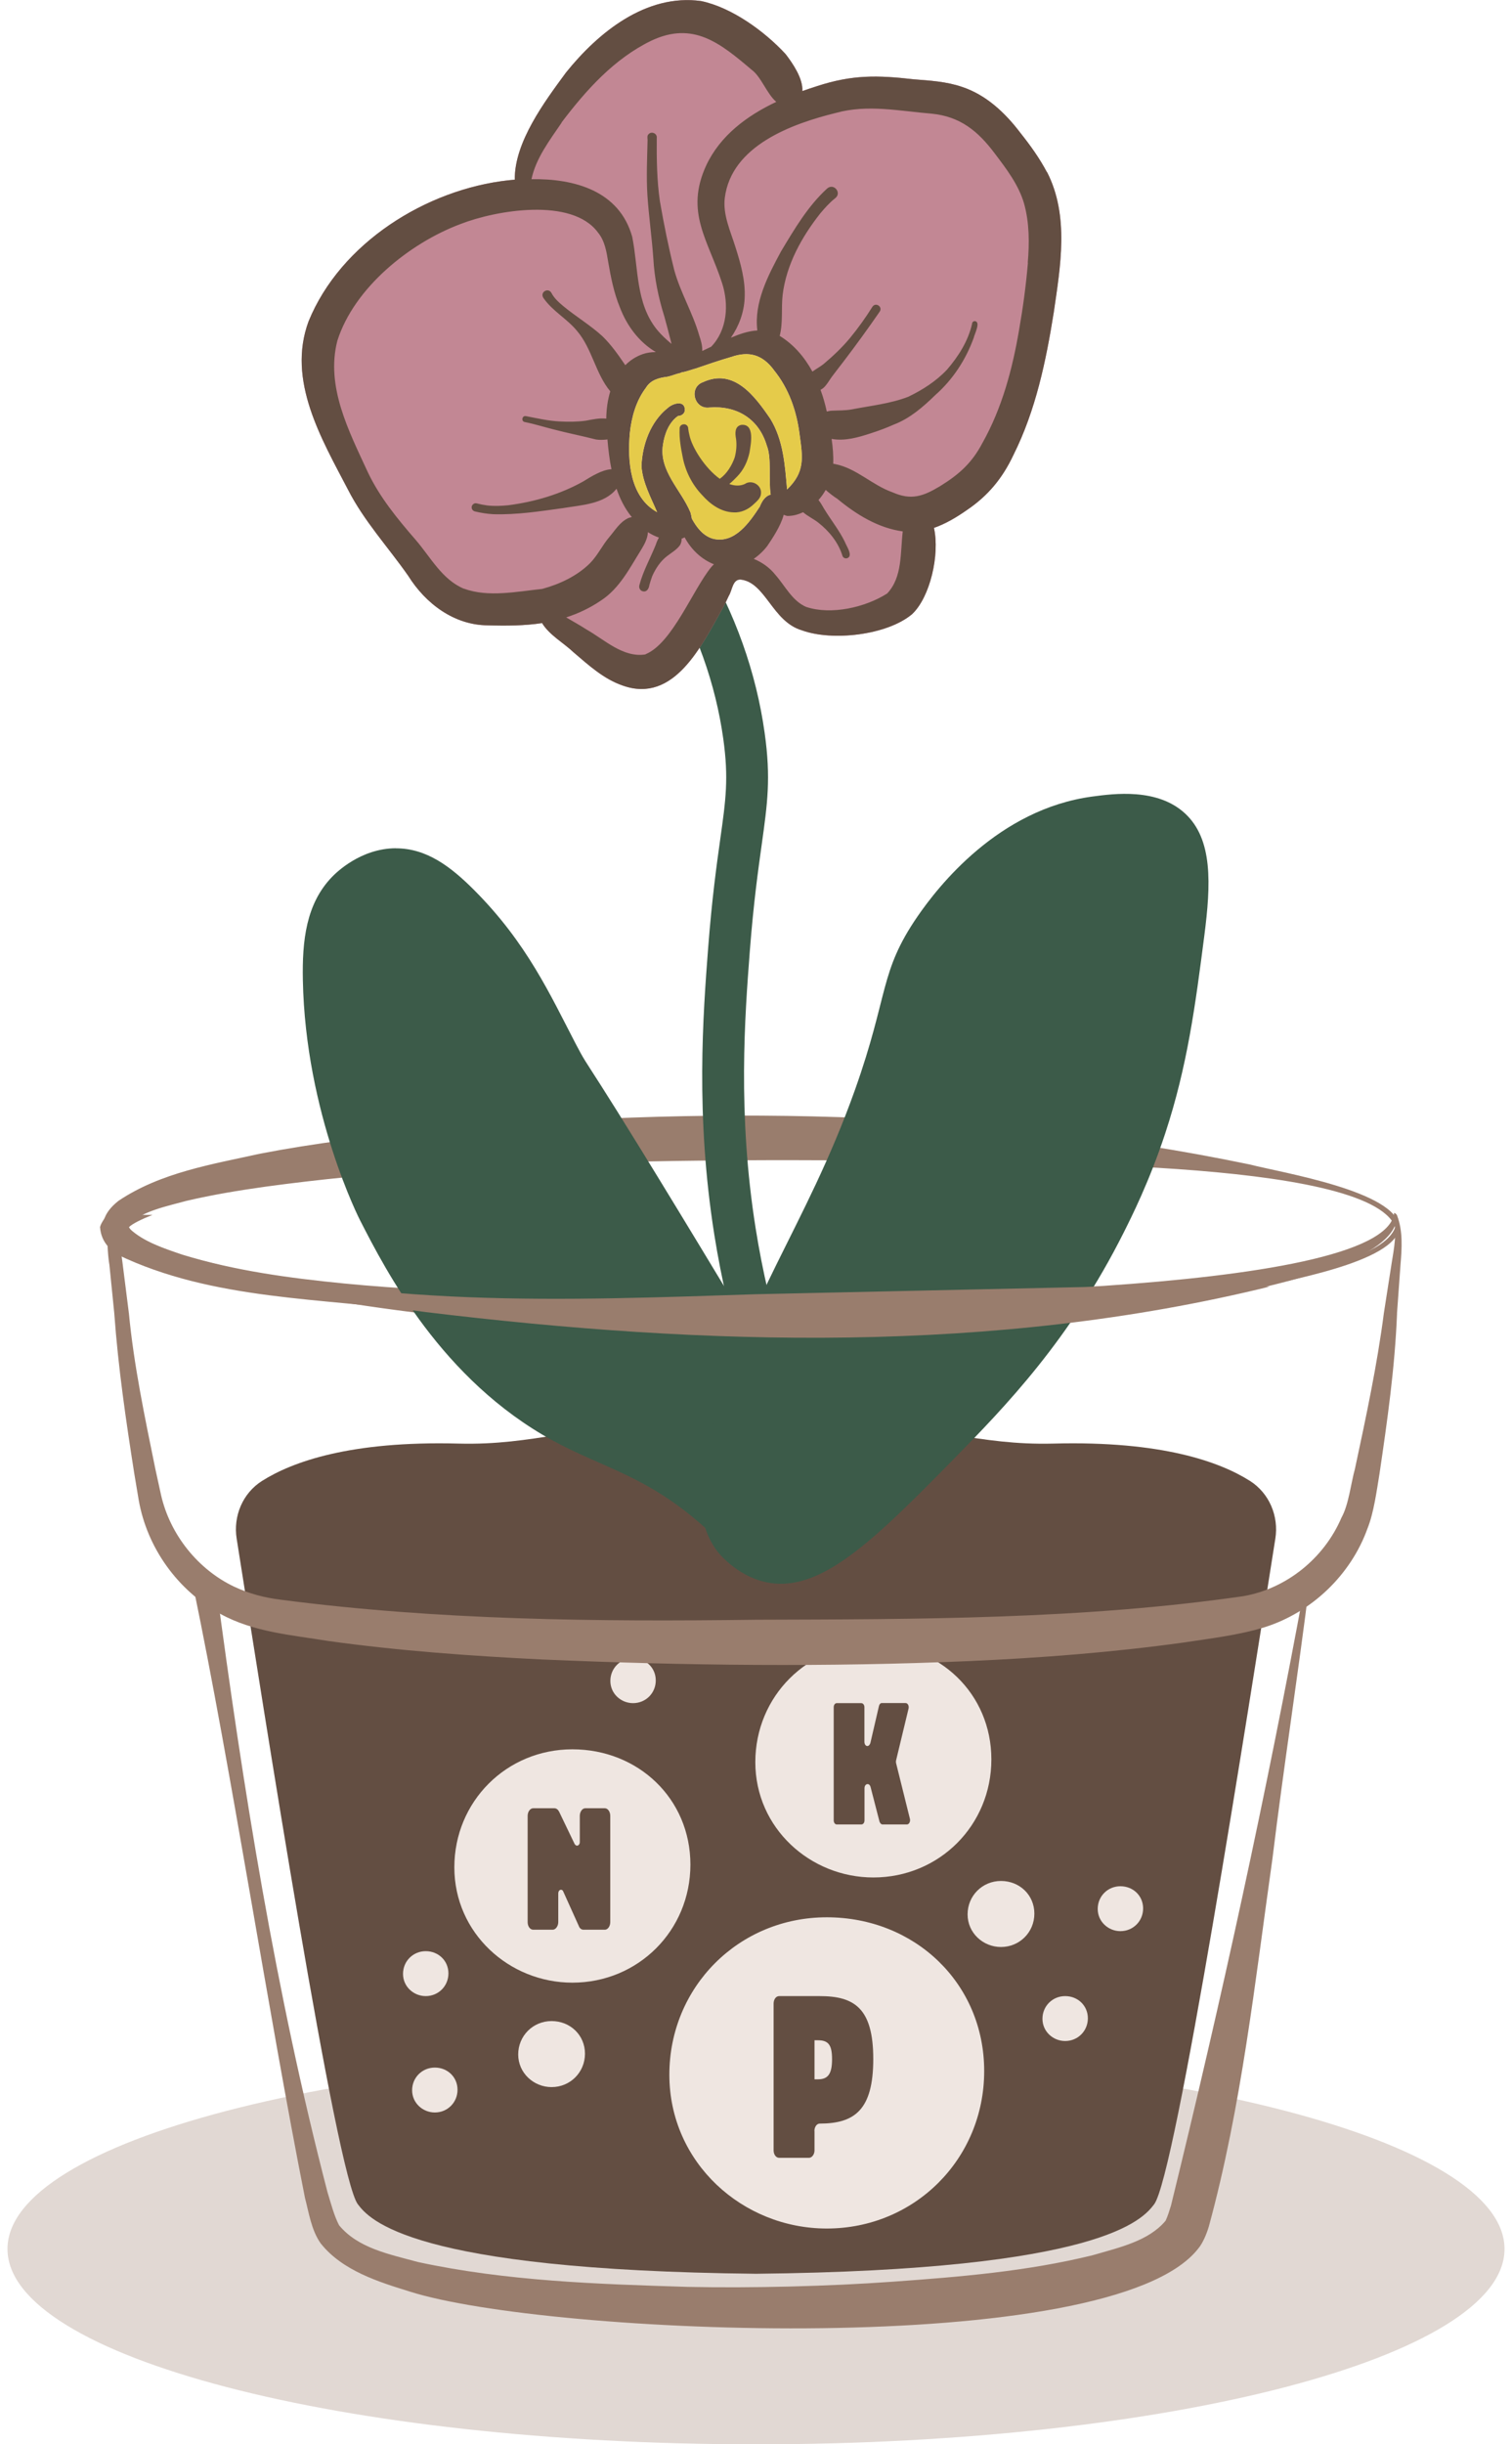<svg width="99" height="160" viewBox="0 0 99 160" fill="none" xmlns="http://www.w3.org/2000/svg">
<path opacity="0.3" d="M49.5 160.006C76.568 160.006 98.51 154.281 98.51 147.218C98.51 140.156 76.568 134.43 49.5 134.43C22.432 134.43 0.49 140.156 0.49 147.218C0.49 154.281 22.432 160.006 49.5 160.006Z" fill="#997D6D"/>
<path d="M81.842 96.94C79.875 95.694 76.076 94.311 68.983 94.497C63.933 94.628 61.304 93.234 54.998 93.349C53.102 93.382 51.254 93.338 49.5 93.267C47.746 93.333 45.904 93.382 44.002 93.349C37.69 93.234 35.061 94.628 30.017 94.497C22.929 94.311 19.131 95.694 17.158 96.94C15.89 97.743 15.261 99.241 15.496 100.722C17.24 111.728 22.016 142.436 23.432 144.294C24.175 145.262 26.82 148.601 49.5 148.841C72.18 148.601 74.825 145.262 75.568 144.294C76.984 142.442 81.76 111.728 83.504 100.722C83.739 99.241 83.105 97.743 81.842 96.94Z" fill="#634E42"/>
<path d="M36.116 136.622C37.335 136.622 38.302 135.654 38.302 134.436C38.302 133.217 37.335 132.299 36.116 132.299C34.897 132.299 33.93 133.266 33.93 134.485C33.93 135.703 34.947 136.622 36.116 136.622Z" fill="#EFE6E1"/>
<path d="M27.875 130.665C28.706 130.665 29.361 130.009 29.361 129.178C29.361 128.347 28.706 127.724 27.875 127.724C27.044 127.724 26.388 128.38 26.388 129.211C26.388 130.042 27.082 130.665 27.875 130.665Z" fill="#EFE6E1"/>
<path d="M69.743 133.605C70.573 133.605 71.229 132.949 71.229 132.118C71.229 131.288 70.573 130.665 69.743 130.665C68.912 130.665 68.256 131.32 68.256 132.151C68.256 132.982 68.95 133.605 69.743 133.605Z" fill="#EFE6E1"/>
<path d="M65.54 127.451C66.759 127.451 67.726 126.484 67.726 125.265C67.726 124.046 66.759 123.128 65.54 123.128C64.321 123.128 63.354 124.096 63.354 125.314C63.354 126.533 64.37 127.451 65.54 127.451Z" fill="#EFE6E1"/>
<path d="M73.36 126.413C74.191 126.413 74.847 125.757 74.847 124.926C74.847 124.096 74.191 123.473 73.36 123.473C72.53 123.473 71.874 124.128 71.874 124.959C71.874 125.79 72.568 126.413 73.36 126.413Z" fill="#EFE6E1"/>
<path d="M28.471 138.283C29.301 138.283 29.957 137.627 29.957 136.796C29.957 135.966 29.301 135.343 28.471 135.343C27.64 135.343 26.984 135.999 26.984 136.829C26.984 137.66 27.678 138.283 28.471 138.283Z" fill="#EFE6E1"/>
<path d="M41.45 111.488C42.281 111.488 42.937 110.832 42.937 110.001C42.937 109.171 42.281 108.548 41.45 108.548C40.619 108.548 39.964 109.203 39.964 110.034C39.964 110.865 40.658 111.488 41.45 111.488Z" fill="#EFE6E1"/>
<path d="M37.477 129.785C41.789 129.785 45.205 126.369 45.205 122.057C45.205 117.745 41.789 114.51 37.477 114.51C33.165 114.51 29.749 117.926 29.749 122.238C29.749 126.549 33.345 129.785 37.477 129.785Z" fill="#EFE6E1"/>
<path d="M34.914 118.368H36.302C36.433 118.368 36.548 118.467 36.613 118.603L37.624 120.707C37.668 120.773 37.723 120.817 37.778 120.817C37.876 120.817 37.963 120.718 37.963 120.582V118.866C37.963 118.598 38.127 118.368 38.319 118.368H39.603C39.8 118.368 39.958 118.598 39.958 118.866V125.823C39.958 126.09 39.794 126.32 39.603 126.32H38.204C38.062 126.32 37.947 126.222 37.892 126.063L36.881 123.822C36.848 123.735 36.794 123.702 36.728 123.702C36.641 123.702 36.553 123.801 36.553 123.948V125.823C36.553 126.09 36.378 126.32 36.187 126.32H34.914C34.706 126.32 34.548 126.096 34.548 125.823V118.866C34.548 118.598 34.712 118.368 34.914 118.368Z" fill="#634E42"/>
<path d="M54.134 145.879C59.884 145.879 64.441 141.327 64.441 135.572C64.441 129.818 59.889 125.506 54.134 125.506C48.38 125.506 43.827 130.058 43.827 135.813C43.827 141.567 48.62 145.879 54.134 145.879Z" fill="#EFE6E1"/>
<path d="M53.331 139.502V140.764C53.331 141.037 53.156 141.25 52.97 141.25H51.014C50.812 141.25 50.653 141.037 50.653 140.764V131.151C50.653 130.878 50.812 130.665 51.014 130.665H53.67C55.927 130.665 57.178 131.441 57.178 134.785C57.178 138.13 55.943 139.01 53.67 139.01C53.484 139.01 53.325 139.223 53.325 139.496L53.331 139.502ZM53.56 136.113C54.249 136.113 54.479 135.709 54.479 134.791C54.479 133.873 54.249 133.556 53.56 133.556H53.331V136.113H53.56Z" fill="#634E42"/>
<path d="M57.184 122.899C61.496 122.899 64.911 119.483 64.911 115.171C64.911 110.859 61.496 107.624 57.184 107.624C52.872 107.624 49.456 111.04 49.456 115.352C49.456 119.664 53.052 122.899 57.184 122.899Z" fill="#EFE6E1"/>
<path d="M56.391 119.429H54.785C54.675 119.429 54.588 119.308 54.588 119.161V111.756C54.588 111.603 54.675 111.488 54.785 111.488H56.391C56.512 111.488 56.599 111.608 56.599 111.756V114.018C56.599 114.182 56.687 114.297 56.79 114.297C56.878 114.297 56.954 114.209 56.987 114.106L57.55 111.679C57.572 111.57 57.648 111.482 57.73 111.482H59.293C59.435 111.482 59.528 111.657 59.49 111.838L58.67 115.242C58.659 115.286 58.659 115.363 58.67 115.406L59.578 119.062C59.621 119.237 59.523 119.429 59.381 119.429H57.785C57.698 119.429 57.632 119.352 57.588 119.248L56.998 116.964C56.965 116.854 56.9 116.789 56.818 116.789H56.796C56.687 116.789 56.605 116.909 56.605 117.057V119.161C56.605 119.314 56.517 119.429 56.397 119.429H56.391Z" fill="#634E42"/>
<path d="M91.346 79.659C91.373 79.687 91.422 79.692 91.45 79.676C91.477 79.665 91.477 79.654 91.477 79.698C91.22 82.441 84.329 83.84 82.039 84.441C71.36 86.709 60.375 87.201 49.495 87.179C38.625 87.283 27.667 86.376 16.977 84.288C14.617 83.693 7.075 82.468 7.261 79.474L8.075 79.659C7.747 80.621 7.889 81.687 8.026 82.698L8.43 85.895C8.463 86.157 8.277 86.398 8.015 86.431C7.998 86.431 7.977 86.431 7.96 86.431L8.436 85.928C8.758 89.344 9.485 92.792 10.174 96.169L10.545 97.864C11.135 100.459 12.966 102.744 15.344 103.87C16.322 104.323 17.305 104.585 18.382 104.717C28.673 106.061 39.078 106.165 49.505 106.028C60.201 105.995 70.885 106.006 81.427 104.482C84.247 103.984 86.701 102 87.837 99.339C88.307 98.503 88.46 97.066 88.717 96.147C89.439 92.775 90.176 89.332 90.614 85.928L91.051 86.392C90.783 86.398 90.575 86.157 90.619 85.9L91.116 82.709C91.275 81.72 91.477 80.736 91.248 79.752L91.226 79.659C91.209 79.676 91.329 79.714 91.357 79.654L91.346 79.659ZM91.286 79.397C91.34 79.397 91.477 79.506 91.482 79.583C91.865 80.599 91.788 81.72 91.701 82.769L91.466 86.032L91.034 85.54C91.286 85.529 91.499 85.748 91.472 86.004C91.329 89.551 90.838 92.989 90.324 96.475C90.144 97.557 89.952 99.028 89.542 100.044C88.46 103.072 85.903 105.531 82.831 106.509C81.088 107.045 79.284 107.247 77.497 107.52C72.836 108.165 68.169 108.526 63.496 108.733C54.151 109.138 44.849 109.034 35.504 108.63C30.837 108.4 26.164 108.067 21.508 107.422C19.114 107.028 16.595 106.843 14.431 105.646C11.616 104.099 9.627 101.306 9.081 98.186L8.791 96.454C8.244 92.972 7.742 89.546 7.485 86.01C7.463 85.737 7.687 85.501 7.96 85.507L7.49 86.043L7.162 82.785C7.037 82.124 6.752 78.801 7.835 79.097C8.037 79.168 8.146 79.381 8.102 79.583C8.037 79.856 8.217 80.162 8.49 80.435C9.43 81.304 10.72 81.714 11.939 82.13C15.354 83.179 18.956 83.665 22.514 84.015C24.306 84.19 26.099 84.316 27.897 84.419C35.1 84.802 42.286 84.786 49.5 84.736C55.173 84.818 90.69 84.928 91.286 79.397Z" fill="#997D6D"/>
<path d="M81.339 105.837C70.043 107.597 58.55 108.296 47.134 108.608C39.974 108.783 32.777 108.58 25.64 107.815C23.492 107.564 21.344 107.285 19.218 106.897C16.978 106.575 14.682 105.881 12.95 104.383L14.141 103.673C15.912 117.062 18.049 130.441 21.442 143.497C21.677 144.262 21.874 145.038 22.202 145.666C23.443 147.169 25.476 147.557 27.361 148.071C33.149 149.322 39.122 149.519 45.041 149.699C49.194 149.787 54.315 149.661 58.435 149.361C62.862 149.044 67.245 148.683 71.54 147.628C73.328 147.109 75.202 146.699 76.317 145.371C76.454 145.087 76.568 144.71 76.672 144.376C79.962 130.965 82.924 117.39 85.433 103.76L85.717 103.93C84.444 104.902 82.935 105.575 81.35 105.831L81.339 105.837ZM81.29 105.564C82.82 105.285 84.269 104.613 85.487 103.651C85.564 103.591 85.673 103.602 85.733 103.678C84.99 109.652 84.044 115.679 83.312 121.691C82.17 129.747 81.296 137.873 79.148 145.754C79.011 146.207 78.765 146.83 78.448 147.202C72.716 154.492 35.75 152.842 26.847 150.011C24.82 149.382 22.41 148.645 20.989 146.841C20.377 145.967 20.218 144.808 19.967 143.868C17.557 131.719 15.163 115.958 12.666 103.908C12.534 103.252 13.332 102.755 13.857 103.197C15.508 104.454 17.475 104.853 19.491 105.028C28.667 106.028 37.898 106.127 47.134 106.411C58.523 106.706 69.999 107.411 81.29 105.553V105.564Z" fill="#997D6D"/>
<path d="M91.635 80.326C91.428 82.671 83.864 83.873 81.831 84.403C74.749 85.84 67.556 86.824 60.332 87.174C49.505 87.731 38.663 86.802 27.902 85.775C24.312 85.436 20.727 85.048 17.152 84.518C14.436 84.07 11.72 83.687 9.13 82.676C7.244 81.998 5.638 80.277 7.753 78.61C10.512 76.752 13.884 76.216 17.043 75.517C20.623 74.828 24.224 74.391 27.831 74.036C45.817 72.369 64.103 72.549 81.831 76.227C83.957 76.774 91.439 77.976 91.63 80.326H91.635ZM91.362 80.326C89.635 75.757 65.398 76.206 60.244 76.009C49.516 75.867 38.756 75.921 28.05 76.61C24.486 76.856 20.929 77.195 17.409 77.676C15.655 77.921 13.901 78.211 12.201 78.61C10.862 78.976 9.381 79.26 8.354 80.173C8.277 80.266 8.261 80.31 8.25 80.326C8.244 80.343 8.25 80.403 8.315 80.507C11.551 83.49 23.333 84.507 27.973 84.889C38.324 85.6 49.828 84.933 60.239 84.753C65.409 84.48 89.739 84.895 91.357 80.326H91.362Z" fill="#997D6D"/>
<path d="M25.924 55.531C27.94 55.531 29.52 56.733 31.061 58.28C34.509 61.739 36.04 65.15 37.701 68.341C38.838 70.511 37.635 67.986 47.642 84.578C49.538 87.726 50.506 89.349 51.145 91.726C52.478 96.677 52.03 102.574 50.183 103.093C49.199 103.372 48.347 101.979 46.265 100.093C42.412 96.601 39.537 96.126 36.187 94.295C28.93 90.327 25.268 83.184 23.574 79.878C23.574 79.878 19.994 72.899 19.83 64.144C19.781 61.581 20.038 59.16 21.743 57.4C22 57.133 23.607 55.531 25.929 55.526L25.924 55.531Z" fill="#3C5B49"/>
<path d="M50.085 103.553C48.188 103.115 47.024 101.623 46.97 101.552C45.27 99.323 45.931 96.202 46.38 94.377C48.658 85.157 52.752 80.408 55.976 71.353C58.211 65.068 57.561 63.652 60.075 59.991C61.425 58.029 65.359 52.974 71.513 52.143C72.934 51.952 75.781 51.569 77.596 53.252C79.416 54.941 79.29 57.865 78.853 61.259C78.273 65.751 77.754 69.762 76.295 74.189C75.251 77.359 74.076 79.681 73.584 80.665C70.059 87.693 65.829 92.065 62.452 95.503C57.167 100.88 53.648 104.378 50.085 103.553Z" fill="#3C5B49"/>
<path d="M50.09 90.447C49.505 90.447 48.964 90.07 48.784 89.486C47.915 86.671 47.237 83.758 46.773 80.84C45.527 72.992 46.035 66.401 46.368 62.035C46.62 58.788 46.92 56.641 47.161 54.919C47.522 52.356 47.718 50.946 47.358 48.367C46.855 44.754 45.593 41.218 43.603 37.863C43.221 37.212 43.434 36.376 44.084 35.988C44.734 35.606 45.571 35.819 45.959 36.469C48.134 40.136 49.516 44.016 50.068 47.989C50.484 50.952 50.249 52.591 49.872 55.302C49.637 56.985 49.342 59.084 49.096 62.248C48.773 66.483 48.281 72.888 49.478 80.414C49.921 83.206 50.571 85.988 51.402 88.682C51.626 89.404 51.221 90.169 50.5 90.393C50.364 90.436 50.232 90.453 50.096 90.453L50.09 90.447Z" fill="#3C5B49"/>
<path d="M68.551 11.275C68.065 10.357 67.458 9.51 66.813 8.701C65.819 7.39 64.573 6.209 62.982 5.685C61.971 5.34 60.9 5.275 59.845 5.193C57.452 4.92 55.818 4.881 53.489 5.641C53.172 5.739 52.855 5.849 52.533 5.963C52.593 5.144 51.883 4.116 51.435 3.537C50.057 2.045 47.904 0.482 45.898 0.067C42.308 -0.42 39.182 2.11 37.062 4.745C35.663 6.646 33.673 9.308 33.706 11.762C33.569 11.773 33.433 11.784 33.302 11.8C27.902 12.39 22.29 15.91 20.202 21.041C18.776 24.905 21.044 28.714 22.792 32.064C23.842 34.119 25.421 35.819 26.733 37.699C27.864 39.508 29.733 40.923 31.935 40.934C33.165 40.972 34.351 40.961 35.493 40.787C35.963 41.568 36.919 42.093 37.559 42.705C38.543 43.546 39.532 44.454 40.783 44.88C44.144 46.071 45.953 42.235 47.298 39.847C47.451 39.573 47.593 39.289 47.718 39.005C47.948 38.65 47.959 37.907 48.5 37.939C50.129 38.125 50.56 40.677 52.495 41.257C54.484 41.989 58.064 41.584 59.709 40.213C60.9 39.109 61.545 36.3 61.151 34.556C61.917 34.289 62.638 33.857 63.294 33.398C64.698 32.452 65.644 31.299 66.36 29.774C67.813 26.867 68.486 23.648 68.994 20.462C69.436 17.429 70.016 14.128 68.562 11.275H68.551ZM50.659 24.211C51.653 25.424 52.167 26.916 52.358 28.463C52.566 29.96 52.719 30.9 51.533 32.042C51.396 30.458 51.292 28.813 50.44 27.419C49.418 25.922 48.057 24.085 46.035 25.015C45.079 25.353 45.445 26.807 46.445 26.676C48.232 26.534 49.686 27.408 50.205 29.162C50.538 29.982 50.309 31.343 50.462 32.381C50.107 32.458 49.883 32.819 49.751 33.163C49.079 34.19 48.112 35.6 46.707 35.272C46.046 35.097 45.614 34.529 45.297 33.95C45.281 33.824 45.248 33.693 45.21 33.551C44.609 32.081 43.133 30.829 43.407 29.113C43.51 28.408 43.794 27.649 44.396 27.228C44.592 27.228 44.8 27.102 44.838 26.889C44.882 26.173 44.09 26.381 43.74 26.692C42.603 27.583 42.057 29.097 42.002 30.507C42.073 31.578 42.614 32.556 43.029 33.529C41.242 32.54 41.078 30.19 41.237 28.364C41.352 27.293 41.641 26.244 42.297 25.375C42.598 24.878 43.133 24.73 43.674 24.665C43.969 24.61 44.243 24.479 44.532 24.419C44.571 24.408 44.598 24.391 44.631 24.375C44.948 24.331 45.319 24.178 45.543 24.124C46.319 23.856 47.095 23.593 47.882 23.364C49.052 22.96 49.921 23.222 50.664 24.211H50.659Z" fill="#C28794"/>
<path d="M68.551 11.275C68.065 10.357 67.458 9.51 66.813 8.701C65.819 7.39 64.573 6.209 62.982 5.685C61.971 5.34 60.9 5.275 59.845 5.193C57.452 4.92 55.818 4.881 53.489 5.641C53.172 5.739 52.855 5.849 52.533 5.963C52.593 5.144 51.883 4.116 51.435 3.537C50.057 2.045 47.904 0.482 45.898 0.067C42.308 -0.42 39.182 2.11 37.062 4.745C35.663 6.646 33.673 9.308 33.706 11.762C33.569 11.773 33.433 11.784 33.302 11.8C27.902 12.39 22.29 15.91 20.202 21.041C18.776 24.905 21.044 28.714 22.792 32.064C23.842 34.119 25.421 35.819 26.733 37.699C27.864 39.508 29.733 40.923 31.935 40.934C33.165 40.972 34.351 40.961 35.493 40.787C35.963 41.568 36.919 42.093 37.559 42.705C38.543 43.546 39.532 44.454 40.783 44.88C44.144 46.071 45.953 42.235 47.298 39.847C47.451 39.573 47.593 39.289 47.718 39.005C47.948 38.65 47.959 37.907 48.5 37.939C50.129 38.125 50.56 40.677 52.495 41.257C54.484 41.989 58.064 41.584 59.709 40.213C60.9 39.109 61.545 36.3 61.151 34.556C61.917 34.289 62.638 33.857 63.294 33.398C64.698 32.452 65.644 31.299 66.36 29.774C67.813 26.867 68.486 23.648 68.994 20.462C69.436 17.429 70.016 14.128 68.562 11.275H68.551ZM36.772 8.013C38.373 5.898 40.215 3.843 42.636 2.668C45.385 1.367 47.156 2.821 49.21 4.564C49.839 5.018 50.211 6.149 50.828 6.668C48.904 7.576 47.161 8.871 46.243 10.822C44.822 13.899 46.38 15.724 47.287 18.555C47.729 19.943 47.62 21.604 46.565 22.697C46.368 22.79 46.177 22.883 45.98 22.976C45.997 22.621 45.888 22.276 45.778 21.943C45.358 20.479 44.554 19.156 44.15 17.691C43.778 16.205 43.472 14.697 43.21 13.188C43.008 11.811 42.991 10.412 43.002 9.024C43.04 8.75 42.68 8.576 42.483 8.767C42.352 8.876 42.395 9.024 42.401 9.166C42.374 10.346 42.313 11.565 42.39 12.784C42.483 14.166 42.68 15.543 42.778 16.926C42.849 18.216 43.111 19.484 43.499 20.719C43.625 21.167 43.74 21.61 43.855 22.063C43.898 22.211 43.931 22.358 43.969 22.512C43.625 22.227 43.297 21.921 43.013 21.577C41.619 19.845 41.811 17.582 41.395 15.5C40.548 12.483 37.603 11.685 34.799 11.729C35.089 10.357 35.99 9.182 36.767 8.04L36.772 8.013ZM50.659 24.211C51.653 25.424 52.167 26.916 52.358 28.463C52.566 29.96 52.719 30.9 51.533 32.042C51.396 30.458 51.292 28.813 50.44 27.419C49.418 25.922 48.057 24.085 46.035 25.015C45.079 25.353 45.445 26.807 46.445 26.676C48.232 26.534 49.686 27.408 50.205 29.162C50.538 29.982 50.309 31.343 50.462 32.381C50.107 32.458 49.883 32.819 49.751 33.163C49.079 34.19 48.112 35.6 46.707 35.272C46.046 35.097 45.614 34.529 45.297 33.95C45.281 33.824 45.248 33.693 45.21 33.551C44.609 32.081 43.133 30.829 43.407 29.113C43.51 28.408 43.794 27.649 44.396 27.228C44.592 27.228 44.8 27.102 44.838 26.889C44.882 26.173 44.09 26.381 43.74 26.692C42.603 27.583 42.057 29.097 42.002 30.507C42.073 31.578 42.614 32.556 43.029 33.529C41.242 32.54 41.078 30.19 41.237 28.364C41.352 27.293 41.641 26.244 42.297 25.375C42.598 24.878 43.133 24.73 43.674 24.665C43.969 24.61 44.243 24.479 44.532 24.419C44.571 24.408 44.598 24.391 44.631 24.375C44.948 24.331 45.319 24.178 45.543 24.124C46.319 23.856 47.095 23.593 47.882 23.364C49.052 22.96 49.921 23.222 50.664 24.211H50.659ZM30.394 38.546C28.946 37.95 28.197 36.475 27.219 35.343C26.022 33.961 24.858 32.551 24.071 30.884C22.847 28.228 21.317 25.31 22.087 22.309C23.186 18.839 26.82 15.915 30.143 14.669C32.471 13.757 37.45 12.904 39.149 15.216C39.597 15.757 39.712 16.467 39.821 17.139C39.996 18.145 40.193 19.167 40.587 20.118C41.04 21.315 41.833 22.391 42.942 23.047C42.647 23.047 42.357 23.085 42.073 23.184C41.625 23.342 41.253 23.593 40.942 23.905C40.488 23.238 40.024 22.572 39.444 22.009C38.641 21.276 37.701 20.719 36.865 20.025C36.575 19.779 36.28 19.517 36.105 19.172C35.887 18.795 35.34 19.129 35.575 19.495C36.16 20.358 37.127 20.861 37.783 21.664C38.772 22.823 38.991 24.457 39.958 25.616C39.783 26.195 39.701 26.807 39.696 27.403C39.242 27.354 38.799 27.457 38.351 27.539C37.788 27.616 37.215 27.621 36.641 27.588C35.892 27.55 35.165 27.381 34.433 27.239C34.176 27.195 34.11 27.578 34.356 27.627C34.996 27.752 35.602 27.949 36.242 28.108C37.154 28.348 38.111 28.534 39.023 28.769C39.253 28.807 39.483 28.796 39.718 28.774C39.739 28.774 39.75 28.764 39.772 28.758C39.827 29.403 39.903 30.064 40.035 30.715C39.411 30.747 38.679 31.212 38.193 31.512C36.684 32.359 34.979 32.857 33.269 33.075C32.81 33.119 32.356 33.141 31.897 33.086C31.662 33.053 31.433 33.01 31.203 32.95C31.061 32.911 30.913 33.026 30.886 33.163C30.859 33.31 30.957 33.447 31.099 33.48C31.493 33.573 31.892 33.638 32.291 33.66C33.826 33.709 35.351 33.469 36.865 33.261C38.067 33.059 39.57 33.004 40.368 31.993C40.603 32.671 40.92 33.305 41.368 33.851C41.27 33.868 41.171 33.89 41.078 33.944C40.565 34.207 40.264 34.726 39.898 35.152C39.433 35.699 39.133 36.36 38.625 36.874C37.778 37.71 36.635 38.245 35.499 38.551C33.864 38.721 31.957 39.12 30.389 38.535L30.394 38.546ZM42.27 42.836C40.805 43.076 39.586 41.874 38.395 41.202C37.963 40.923 37.515 40.677 37.072 40.415C37.854 40.163 38.614 39.808 39.357 39.306C40.57 38.508 41.221 37.202 41.969 36.005C42.188 35.644 42.401 35.267 42.423 34.835C42.647 34.983 42.893 35.103 43.144 35.19C43.068 35.322 42.997 35.469 42.942 35.649C42.587 36.535 42.111 37.371 41.865 38.3C41.811 38.48 41.914 38.677 42.106 38.71C42.368 38.764 42.494 38.502 42.521 38.284C42.576 38.092 42.636 37.907 42.702 37.721C42.926 37.218 43.232 36.748 43.669 36.409C43.964 36.179 44.303 35.994 44.527 35.682C44.609 35.535 44.636 35.393 44.631 35.261C44.702 35.239 44.767 35.207 44.827 35.174C45.248 35.961 45.915 36.606 46.746 36.939C46.685 36.994 46.631 37.048 46.576 37.114C45.358 38.6 44.029 42.093 42.281 42.82L42.27 42.836ZM52.801 39.737C51.872 39.344 51.413 38.36 50.773 37.633C50.418 37.18 49.91 36.808 49.352 36.584C49.697 36.343 50.008 36.048 50.249 35.726C50.538 35.294 51.118 34.447 51.314 33.698C51.385 33.726 51.456 33.753 51.538 33.775C51.905 33.78 52.254 33.688 52.582 33.529C52.883 33.791 53.255 33.961 53.566 34.201C54.287 34.764 54.889 35.502 55.162 36.387C55.2 36.518 55.358 36.584 55.484 36.535C55.878 36.382 55.408 35.726 55.315 35.464C54.938 34.693 54.391 34.021 53.949 33.288C53.856 33.125 53.735 32.911 53.593 32.731C53.774 32.529 53.932 32.305 54.063 32.07C54.304 32.283 54.555 32.48 54.828 32.655C56.063 33.676 57.49 34.562 59.108 34.786C58.944 36.179 59.097 37.786 58.086 38.852C56.665 39.759 54.424 40.273 52.795 39.732L52.801 39.737ZM67.305 17.194C67.179 18.669 66.983 20.134 66.726 21.593C66.289 24.167 65.606 26.725 64.316 29.015C63.627 30.321 62.785 31.064 61.545 31.829C60.441 32.491 59.66 32.769 58.43 32.223C57.107 31.758 56.08 30.654 54.686 30.381C54.643 30.376 54.599 30.365 54.555 30.354C54.577 29.813 54.528 29.272 54.451 28.731C55.32 28.889 56.195 28.632 57.014 28.364C57.523 28.201 58.026 28.015 58.517 27.796C59.578 27.392 60.436 26.643 61.239 25.861C62.387 24.851 63.239 23.544 63.758 22.107C63.802 21.878 64.234 21.069 63.835 21.02C63.742 21.014 63.644 21.091 63.649 21.189C63.398 22.315 62.753 23.331 62.004 24.2C61.294 24.954 60.403 25.523 59.474 25.971C58.288 26.43 57.004 26.556 55.758 26.802C55.326 26.878 54.889 26.862 54.451 26.884C54.342 26.889 54.238 26.916 54.134 26.938C54.031 26.463 53.899 25.987 53.724 25.517C53.845 25.457 53.949 25.375 54.036 25.271C54.2 25.08 54.326 24.856 54.473 24.654C54.714 24.331 54.965 24.014 55.211 23.692C56.036 22.61 56.834 21.511 57.605 20.391C57.807 20.069 57.331 19.768 57.124 20.079C56.676 20.795 56.184 21.484 55.648 22.134C55.135 22.752 54.544 23.309 53.927 23.828C53.735 23.987 53.44 24.145 53.194 24.326C52.675 23.375 51.97 22.55 51.052 21.987C51.276 21.112 51.145 20.205 51.243 19.314C51.484 17.325 52.484 15.522 53.708 13.97C54.009 13.614 54.315 13.265 54.681 12.98C55.14 12.631 54.604 11.964 54.162 12.336C52.899 13.489 52.019 14.992 51.145 16.445C50.298 18.014 49.358 19.801 49.587 21.632C49.003 21.664 48.418 21.867 47.855 22.107C48.385 21.347 48.713 20.451 48.757 19.528C48.817 18.369 48.494 17.238 48.145 16.145C47.822 15.112 47.325 14.062 47.456 12.959C47.882 9.543 51.834 8.1 54.763 7.384C56.807 6.821 58.911 7.269 60.977 7.439C62.873 7.619 64.043 8.587 65.141 10.057C65.906 11.068 66.698 12.101 67.054 13.33C67.403 14.587 67.403 15.91 67.294 17.199L67.305 17.194Z" fill="#634E42"/>
<path d="M50.659 24.211C51.653 25.424 52.167 26.916 52.358 28.463C52.566 29.96 52.719 30.9 51.533 32.042C51.396 30.458 51.292 28.813 50.44 27.419C49.418 25.922 48.057 24.085 46.035 25.014C45.079 25.353 45.445 26.807 46.445 26.676C48.232 26.534 49.686 27.408 50.205 29.162C50.538 29.982 50.309 31.343 50.462 32.381C50.107 32.458 49.883 32.819 49.751 33.163C49.079 34.19 48.112 35.6 46.707 35.272C46.046 35.097 45.614 34.529 45.297 33.95C45.281 33.824 45.248 33.693 45.21 33.551C44.609 32.081 43.133 30.829 43.407 29.113C43.51 28.408 43.794 27.649 44.396 27.228C44.592 27.228 44.8 27.102 44.838 26.889C44.882 26.173 44.09 26.381 43.74 26.692C42.603 27.583 42.057 29.097 42.002 30.507C42.073 31.578 42.614 32.556 43.029 33.529C41.242 32.54 41.078 30.19 41.237 28.364C41.352 27.293 41.641 26.244 42.297 25.375C42.598 24.878 43.133 24.73 43.674 24.665C43.969 24.61 44.243 24.479 44.532 24.419C44.571 24.408 44.598 24.391 44.631 24.375C44.948 24.331 45.319 24.178 45.543 24.124C46.319 23.856 47.095 23.593 47.882 23.364C49.052 22.96 49.921 23.222 50.664 24.211H50.659Z" fill="#E5CB4A"/>
<path d="M45.062 28.031C45.019 27.654 44.472 27.709 44.499 28.08C44.467 28.698 44.581 29.326 44.702 29.933C44.882 30.857 45.314 31.715 45.964 32.398C46.494 32.999 47.199 33.518 48.03 33.54C48.527 33.573 49.003 33.343 49.352 33.004C49.56 32.808 49.817 32.605 49.828 32.294C49.877 31.747 49.216 31.37 48.768 31.682C48.445 31.829 48.096 31.808 47.751 31.682C47.943 31.529 48.123 31.343 48.281 31.179C48.697 30.747 48.948 30.201 49.074 29.622C49.161 29.075 49.445 27.725 48.538 27.813C48.09 27.905 48.128 28.381 48.194 28.731C48.248 29.141 48.21 29.55 48.106 29.944C47.921 30.469 47.593 31.015 47.128 31.343C46.155 30.643 45.303 29.283 45.139 28.479C45.101 28.337 45.079 28.19 45.057 28.037L45.062 28.031Z" fill="#634E42"/>
<path d="M79.973 83.807C76.973 84.059 73.94 84.113 70.967 84.25L49.5 84.72C37.062 85.124 24.246 85.671 12.152 82.222C11.092 81.895 8.769 81.058 8.447 80.326C8.66 80.108 9.283 79.802 9.982 79.528H6.993C6.829 79.791 6.621 80.047 6.55 80.326C6.627 81.359 7.277 81.824 7.687 82.124C13.912 85.135 21.158 84.955 27.886 85.89C46.237 88.114 65.07 88.655 83.121 84.223C82.055 84.201 81.001 84.048 79.962 83.807H79.973Z" fill="#997D6D"/>
</svg>
